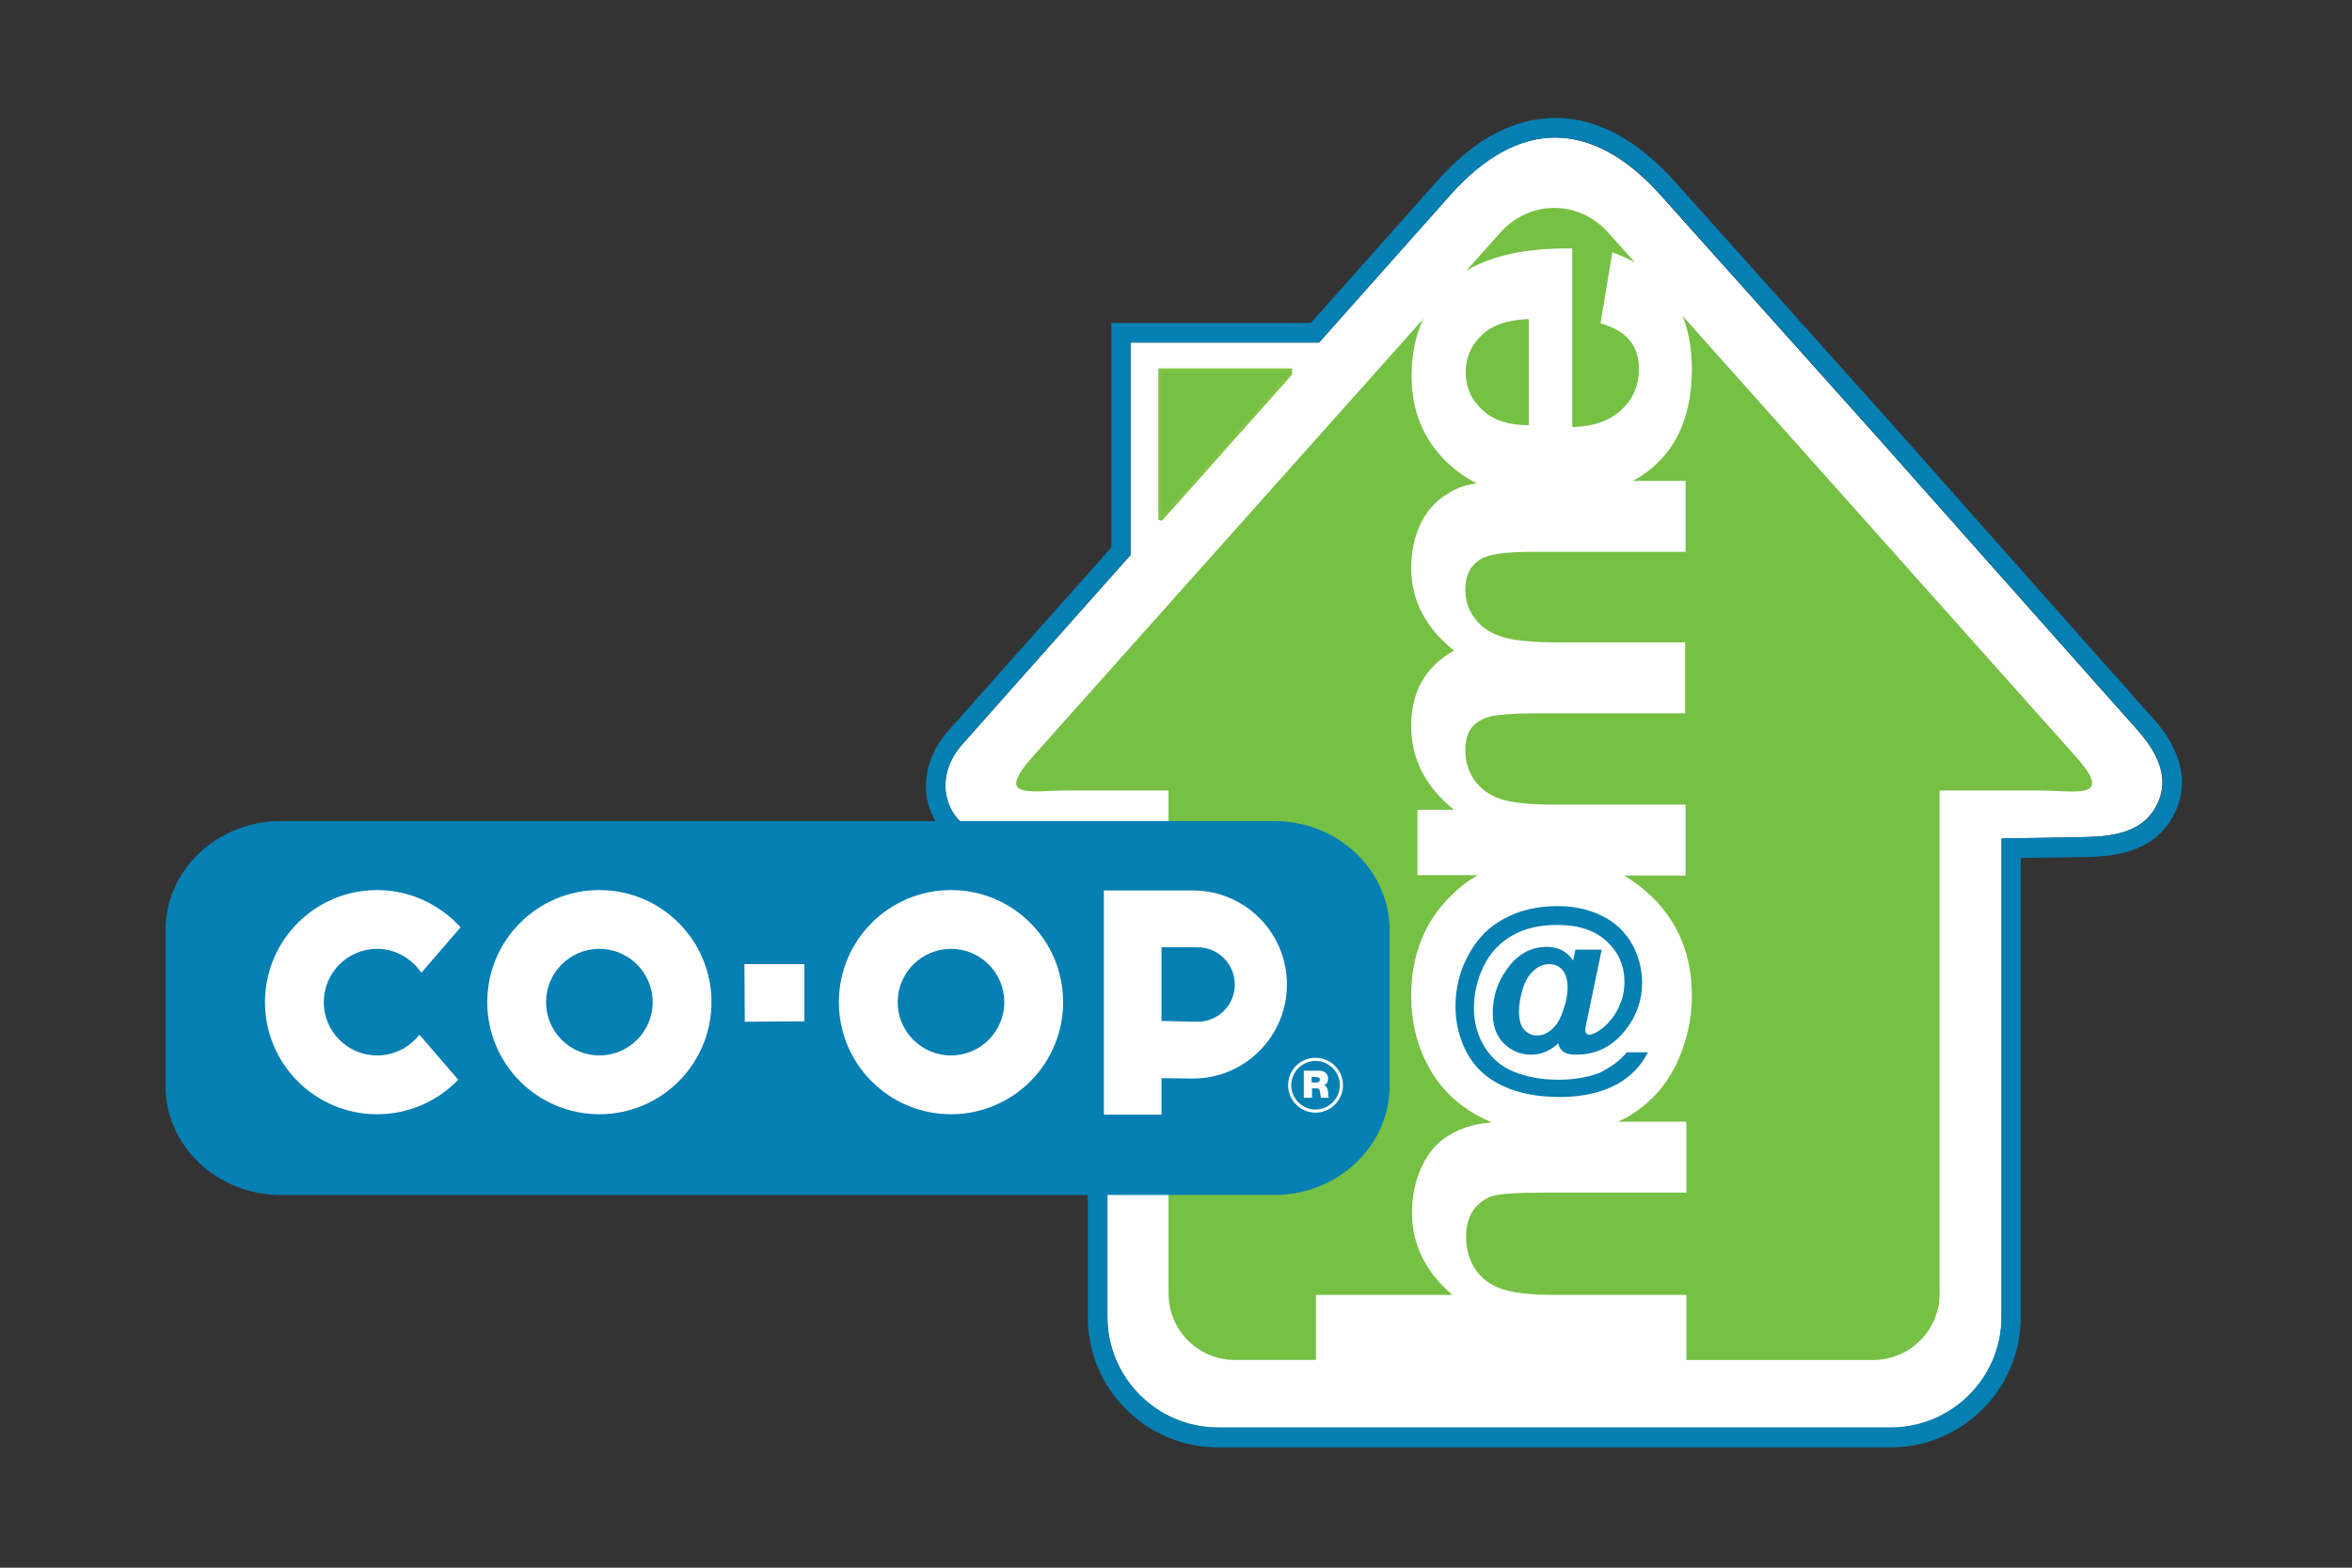 <?xml version="1.0" encoding="utf-8"?>
<!-- Generator: Adobe Illustrator 20.1.0, SVG Export Plug-In . SVG Version: 6.00 Build 0)  -->
<svg version="1.1" id="Layer_1" xmlns="http://www.w3.org/2000/svg" xmlns:xlink="http://www.w3.org/1999/xlink" x="0px" y="0px"
	 viewBox="0 0 600 400" style="enable-background:new 0 0 600 400;" xml:space="preserve">
<rect x="0" y="0" width="600" height="400" fill="#333333" stroke="none"/>
<style type="text/css">
	.st0{fill-rule:evenodd;clip-rule:evenodd;fill:#FFFFFF;}
	.st1{fill:#067FB3;}
	.st2{fill-rule:evenodd;clip-rule:evenodd;fill:#76C044;}
	.st3{fill-rule:evenodd;clip-rule:evenodd;fill:#067FB3;}
	.st4{fill:#FFFFFF;}
	.st5{fill:none;stroke:#FFFFFF;stroke-width:0.75;}
	.st6{fill:#7FC342;}
</style>
<g>
	<g>
		<g>
			<path class="st0" d="M510.6,214v122.1c0,15.5-12.7,28.2-28.2,28.2H310.7c-15.5,0-28.2-12.7-28.2-28.2V214c-8.8,0-17.6,0.2-26.5,0
				c-13.7-0.3-19.5-14-10.5-24.1l14.2-16l28.7-32.3V87.4h48.1l33.7-37.9c17.4-19.6,36.3-18.9,53.5,0.4l55.5,62l55.4,62.4
				c3.3,3.7,6.6,7.4,9.9,11.1c4.7,5.2,9.2,11.8,6.1,19.1c-3.5,8.3-12.2,9-19.9,9.1L510.6,214L510.6,214z"/>
			<path class="st1" d="M396.8,35.1c9.2,0,18.3,5,27,14.8l55.5,62l55.4,62.4c3.3,3.7,6.6,7.4,9.9,11.1c4.7,5.2,9.2,11.8,6.1,19.1
				c-3.5,8.3-12.2,9-19.9,9.1l-20.2,0.3v122.1c0,15.5-12.7,28.2-28.2,28.2H310.7c-15.5,0-28.2-12.7-28.2-28.2V214
				c-5.5,0-10.9,0.1-16.4,0.1c-3.4,0-6.7,0-10.1-0.1c-13.7-0.3-19.5-14-10.5-24.1l14.2-16l28.7-32.3V87.4h48.1l33.7-37.9
				C378.9,39.9,387.9,35.1,396.8,35.1 M396.8,30.1L396.8,30.1c-10.6,0-20.7,5.4-30.2,16.1l-32.2,36.2h-45.9h-5v5v52.3l-27.5,30.9
				l-14.2,16c-5.5,6.2-7.1,14.3-4.1,21.1c3,6.9,9.8,11.1,18.2,11.3c3.1,0.1,6.4,0.1,10.2,0.1c3.4,0,6.8,0,10.1,0c0.4,0,0.8,0,1.3,0
				v117c0,18.3,14.9,33.2,33.2,33.2h171.6c18.3,0,33.2-14.9,33.2-33.2V218.9l15.3-0.2c6.8-0.1,19.4-0.3,24.4-12.2
				c4.8-11.4-3.8-20.9-7-24.4c-2.2-2.4-4.4-4.9-6.5-7.3c-1.1-1.3-2.2-2.5-3.4-3.8L483,108.6l-55.5-62
				C417.8,35.7,407.4,30.1,396.8,30.1L396.8,30.1z"/>
		</g>
	</g>
	<path class="st2" d="M494.8,201.7v128.4c0,9.3-7.6,16.9-16.9,16.9H315c-9.3,0-16.9-7.6-16.9-16.9V201.7h-26
		c-9.2,0-18.5,2.4-8.6-8.7L382.6,59.5c7.6-8.6,20.2-8.6,27.8,0L529.5,193c10.1,11.3,0,8.7-9.3,8.7H494.8z"/>
	<path class="st0" d="M427.4,272c2.8-5.7,4.2-11.7,4.2-18c0-10.1-3.4-18.6-10.2-25.2c-2.2-2.1-4.5-3.9-7.1-5.4h15.7v-18.1h-33.3
		c-6.6,0-11.3-0.5-14.1-1.5c-2.8-1-5-2.6-6.5-4.8c-1.5-2.2-2.3-4.7-2.3-7.5c0-2.3,0.5-4.2,1.4-5.5c0.9-1.3,2.4-2.4,4.3-3
		c1.9-0.6,6.2-1,12.9-1h37.5v-18.1h-32.9c-6.4,0-11.2-0.5-14.1-1.5c-3-1-5.3-2.6-6.8-4.8c-1.6-2.2-2.3-4.6-2.3-7.2
		c0-3.5,1.3-6.1,3.9-7.7c2-1.3,6.4-1.9,13.2-1.9h39.1v-18.1h-13.4c1.1-0.6,2.2-1.3,3.3-2.1c7.8-5.7,11.7-14.5,11.7-26.4
		c0-7.5-1.7-13.8-5.2-18.8c-3.5-5-8.5-8.7-15.1-11l-3,18.1c3.4,1,5.9,2.4,7.5,4.4c1.5,1.9,2.3,4.3,2.3,7.2c0,4.2-1.5,7.7-4.5,10.5
		c-3,2.8-7.1,4.2-12.5,4.4V63.4c-13.9-0.2-24.2,2.6-30.9,8.5c-6.7,5.9-10.1,13.9-10.1,24.1c0,9.1,3.2,16.6,9.6,22.5
		c2.1,1.9,4.4,3.5,7,4.8c-1.8,0.3-3.4,0.7-4.6,1.2c-3.9,1.7-7,4.3-9,7.8c-2,3.5-3.1,7.7-3.1,12.8c0,4,0.9,7.7,2.7,11.2
		c1.8,3.5,4.5,6.7,8.2,9.7c-3.7,2.1-6.4,4.7-8.2,7.9c-1.8,3.2-2.7,7-2.7,11.4c0,8.3,3.6,15.4,10.9,21.3h-9.3v16.7H377
		c-2.5,1.4-4.8,3.2-6.9,5.3c-6.7,6.6-10.1,15.1-10.1,25.5c0,6.7,1.5,12.8,4.5,18.2c2.9,5.4,7.3,9.6,12.9,12.6c1,0.5,2.1,1,3.2,1.5
		c-1.7,0.2-3.1,0.3-4.2,0.6c-2.9,0.6-5.6,1.8-8,3.5c-2.4,1.7-4.4,4.2-5.9,7.6c-1.5,3.4-2.3,7.1-2.3,11.3c0,8.1,3.4,15.1,10.3,21
		h-34.8v18.1h94.5v-18.1h-34.3c-5.7,0-10.1-0.6-13.1-1.6c-2.9-1.1-5.1-2.8-6.6-5.2c-1.5-2.4-2.2-5-2.2-8.1c0-2.6,0.6-4.8,1.7-6.5
		c1.1-1.7,2.7-2.9,4.6-3.7c1.9-0.7,6.5-1,13.7-1h36.2v-18.1h-17.5c0.8-0.4,1.6-0.7,2.3-1.1C420.4,282,424.5,277.7,427.4,272z
		 M373.9,94.9c0-3.7,1.4-6.8,4.1-9.4c2.7-2.6,6.7-3.9,12-4.1v27.1c-5,0-8.9-1.2-11.7-3.8C375.4,102.1,373.9,98.9,373.9,94.9z"/>
	<path class="st3" d="M354.5,277c0,15.4-13.2,27.9-29.4,27.9H71.6c-16.2,0-29.4-12.5-29.4-27.9v-39.6c0-15.4,13.2-27.9,29.4-27.9
		h253.5c16.2,0,29.4,12.5,29.4,27.9V277z"/>
	<g>
		<path class="st4" d="M214,255.7c0-15.8,12.8-28.6,28.6-28.6c15.8,0,28.6,12.8,28.6,28.6c0,15.8-12.8,28.6-28.6,28.6
			C226.8,284.3,214,271.5,214,255.7z M242.6,269.3c7.5,0,13.6-6.1,13.6-13.6c0-7.5-6.1-13.6-13.6-13.6c-7.5,0-13.6,6.1-13.6,13.6
			C229,263.2,235.1,269.3,242.6,269.3z"/>
		<path class="st4" d="M124.3,255.7c0-15.8,12.8-28.6,28.6-28.6c15.8,0,28.6,12.8,28.6,28.6c0,15.8-12.8,28.6-28.6,28.6
			C137.1,284.3,124.3,271.5,124.3,255.7z M152.9,269.3c7.5,0,13.6-6.1,13.6-13.6c0-7.5-6.1-13.6-13.6-13.6
			c-7.5,0-13.6,6.1-13.6,13.6C139.3,263.2,145.4,269.3,152.9,269.3z"/>
		<path class="st4" d="M107.5,248.2c-2.5-3.6-6.6-6.1-11.3-6.1c-7.5,0-13.6,6.1-13.6,13.6c0,7.5,6.1,13.6,13.6,13.6
			c4.4,0,8.3-2.1,10.8-5.3l9.9,11.5c-5.2,5.4-12.5,8.8-20.7,8.8c-15.8,0-28.6-12.8-28.6-28.6c0-15.8,12.8-28.6,28.6-28.6
			c8.4,0,16,3.7,21.3,9.5L107.5,248.2z"/>
		<polygon class="st4" points="189.9,246 205.2,246 205.2,260.6 190,260.7 		"/>
		<path class="st4" d="M296.3,275.1v9.3h-14.7v-57.2h22.7c13.2,0,24,10.7,24,24c0,13.2-10.7,24-24,24L296.3,275.1z M305.5,260.7
			c5.2,0,9.5-4.2,9.5-9.5c0-5.2-4.2-9.5-9.5-9.5h-9.2v18.8L305.5,260.7z"/>
	</g>
	<g>
		<path class="st4" d="M335.6,283.9c-3.8,0-7-3.1-7-7s3.1-7,7-7c3.8,0,7,3.1,7,7S339.4,283.9,335.6,283.9z M335.6,270.7
			c-3.4,0-6.2,2.8-6.2,6.2s2.8,6.2,6.2,6.2c3.4,0,6.2-2.8,6.2-6.2S339,270.7,335.6,270.7z"/>
		<path class="st5" d="M335.6,276.9"/>
	</g>
	<path class="st4" d="M332.6,273.2h4c1.2,0,2.2,0.7,2.2,2c0,0.7-0.3,1.5-1,1.7c0.6,0.2,0.9,0.9,1,1.7c0,0.3,0,1.2,0.2,1.5H337
		c-0.1-0.3-0.1-0.7-0.2-1.1c-0.1-0.7-0.1-1.3-1-1.3h-1.1v2.4h-2.1V273.2z M334.7,276.2h1.1c0.4,0,0.9-0.1,0.9-0.7
		c0-0.4-0.2-0.7-1.1-0.7h-1V276.2z"/>
	<g>
		<polygon class="st2" points="296,94.5 329.1,94.5 329.1,95.3 296,132.6 296,94.5 		"/>
		<path class="st6" d="M296.4,132.9l-0.9-0.3V94h34.1v1.6l-0.1,0.1L296.4,132.9z M296.5,95v36.3l32.1-36.1V95H296.5z"/>
	</g>
	<path class="st1" d="M387.5,258c0,2.1,0.4,3.7,1.3,4.7c0.9,1,2,1.5,3.2,1.5c1,0,1.9-0.2,2.7-0.7c0.6-0.3,1.3-0.9,1.9-1.6
		c0.9-1,1.7-2.5,2.3-4.5c0.7-2,1-3.8,1-5.5c0-1.9-0.5-3.4-1.3-4.4c-0.9-1-2-1.5-3.4-1.5c-1.5,0-2.8,0.6-4,1.7
		c-1.2,1.1-2.2,2.7-2.8,4.8C387.8,254.6,387.5,256.4,387.5,258 M415,268.5h5.4c-1.7,3.4-4.3,6.1-7.8,8.1c-4,2.2-8.9,3.3-14.7,3.3
		c-5.6,0-10.4-0.9-14.5-2.8c-4.1-1.9-7.1-4.7-9.1-8.3c-2-3.7-3-7.7-3-12c0-4.8,1.1-9.2,3.4-13.3c2.2-4.1,5.3-7.2,9.2-9.2
		c3.9-2.1,8.4-3.1,13.4-3.1c4.3,0,8,0.8,11.4,2.5c3.3,1.6,5.8,4,7.6,7.1c1.7,3,2.6,6.4,2.6,10c0,4.3-1.3,8.2-4,11.7
		c-3.3,4.4-7.6,6.6-12.8,6.6c-1.4,0-2.5-0.2-3.2-0.7c-0.7-0.5-1.2-1.2-1.4-2.2c-2,1.9-4.3,2.9-6.9,2.9c-2.8,0-5.1-1-7-2.9
		c-1.9-1.9-2.8-4.5-2.8-7.7c0-4,1.1-7.6,3.4-10.9c2.7-4,6.2-6,10.4-6c3,0,5.2,1.2,6.7,3.5l0.6-2.8h6.7l-3.8,18.2
		c-0.2,1.1-0.4,1.9-0.4,2.2c0,0.4,0.1,0.7,0.3,1c0.2,0.2,0.4,0.3,0.7,0.3c0.8,0,1.9-0.5,3.2-1.5c1.7-1.3,3.1-3,4.2-5.2
		c1.1-2.2,1.6-4.4,1.6-6.7c0-4.2-1.5-7.6-4.5-10.4c-3-2.8-7.2-4.2-12.6-4.2c-4.6,0-8.5,0.9-11.7,2.8c-3.2,1.9-5.6,4.5-7.2,7.9
		c-1.6,3.4-2.4,6.9-2.4,10.6c0,3.6,0.9,6.8,2.7,9.8c1.8,2.9,4.3,5.1,7.6,6.4c3.3,1.3,7,2,11.2,2c4,0,7.5-0.6,10.4-1.7
		C410.8,272.4,413.2,270.7,415,268.5z"/>
</g>
</svg>
